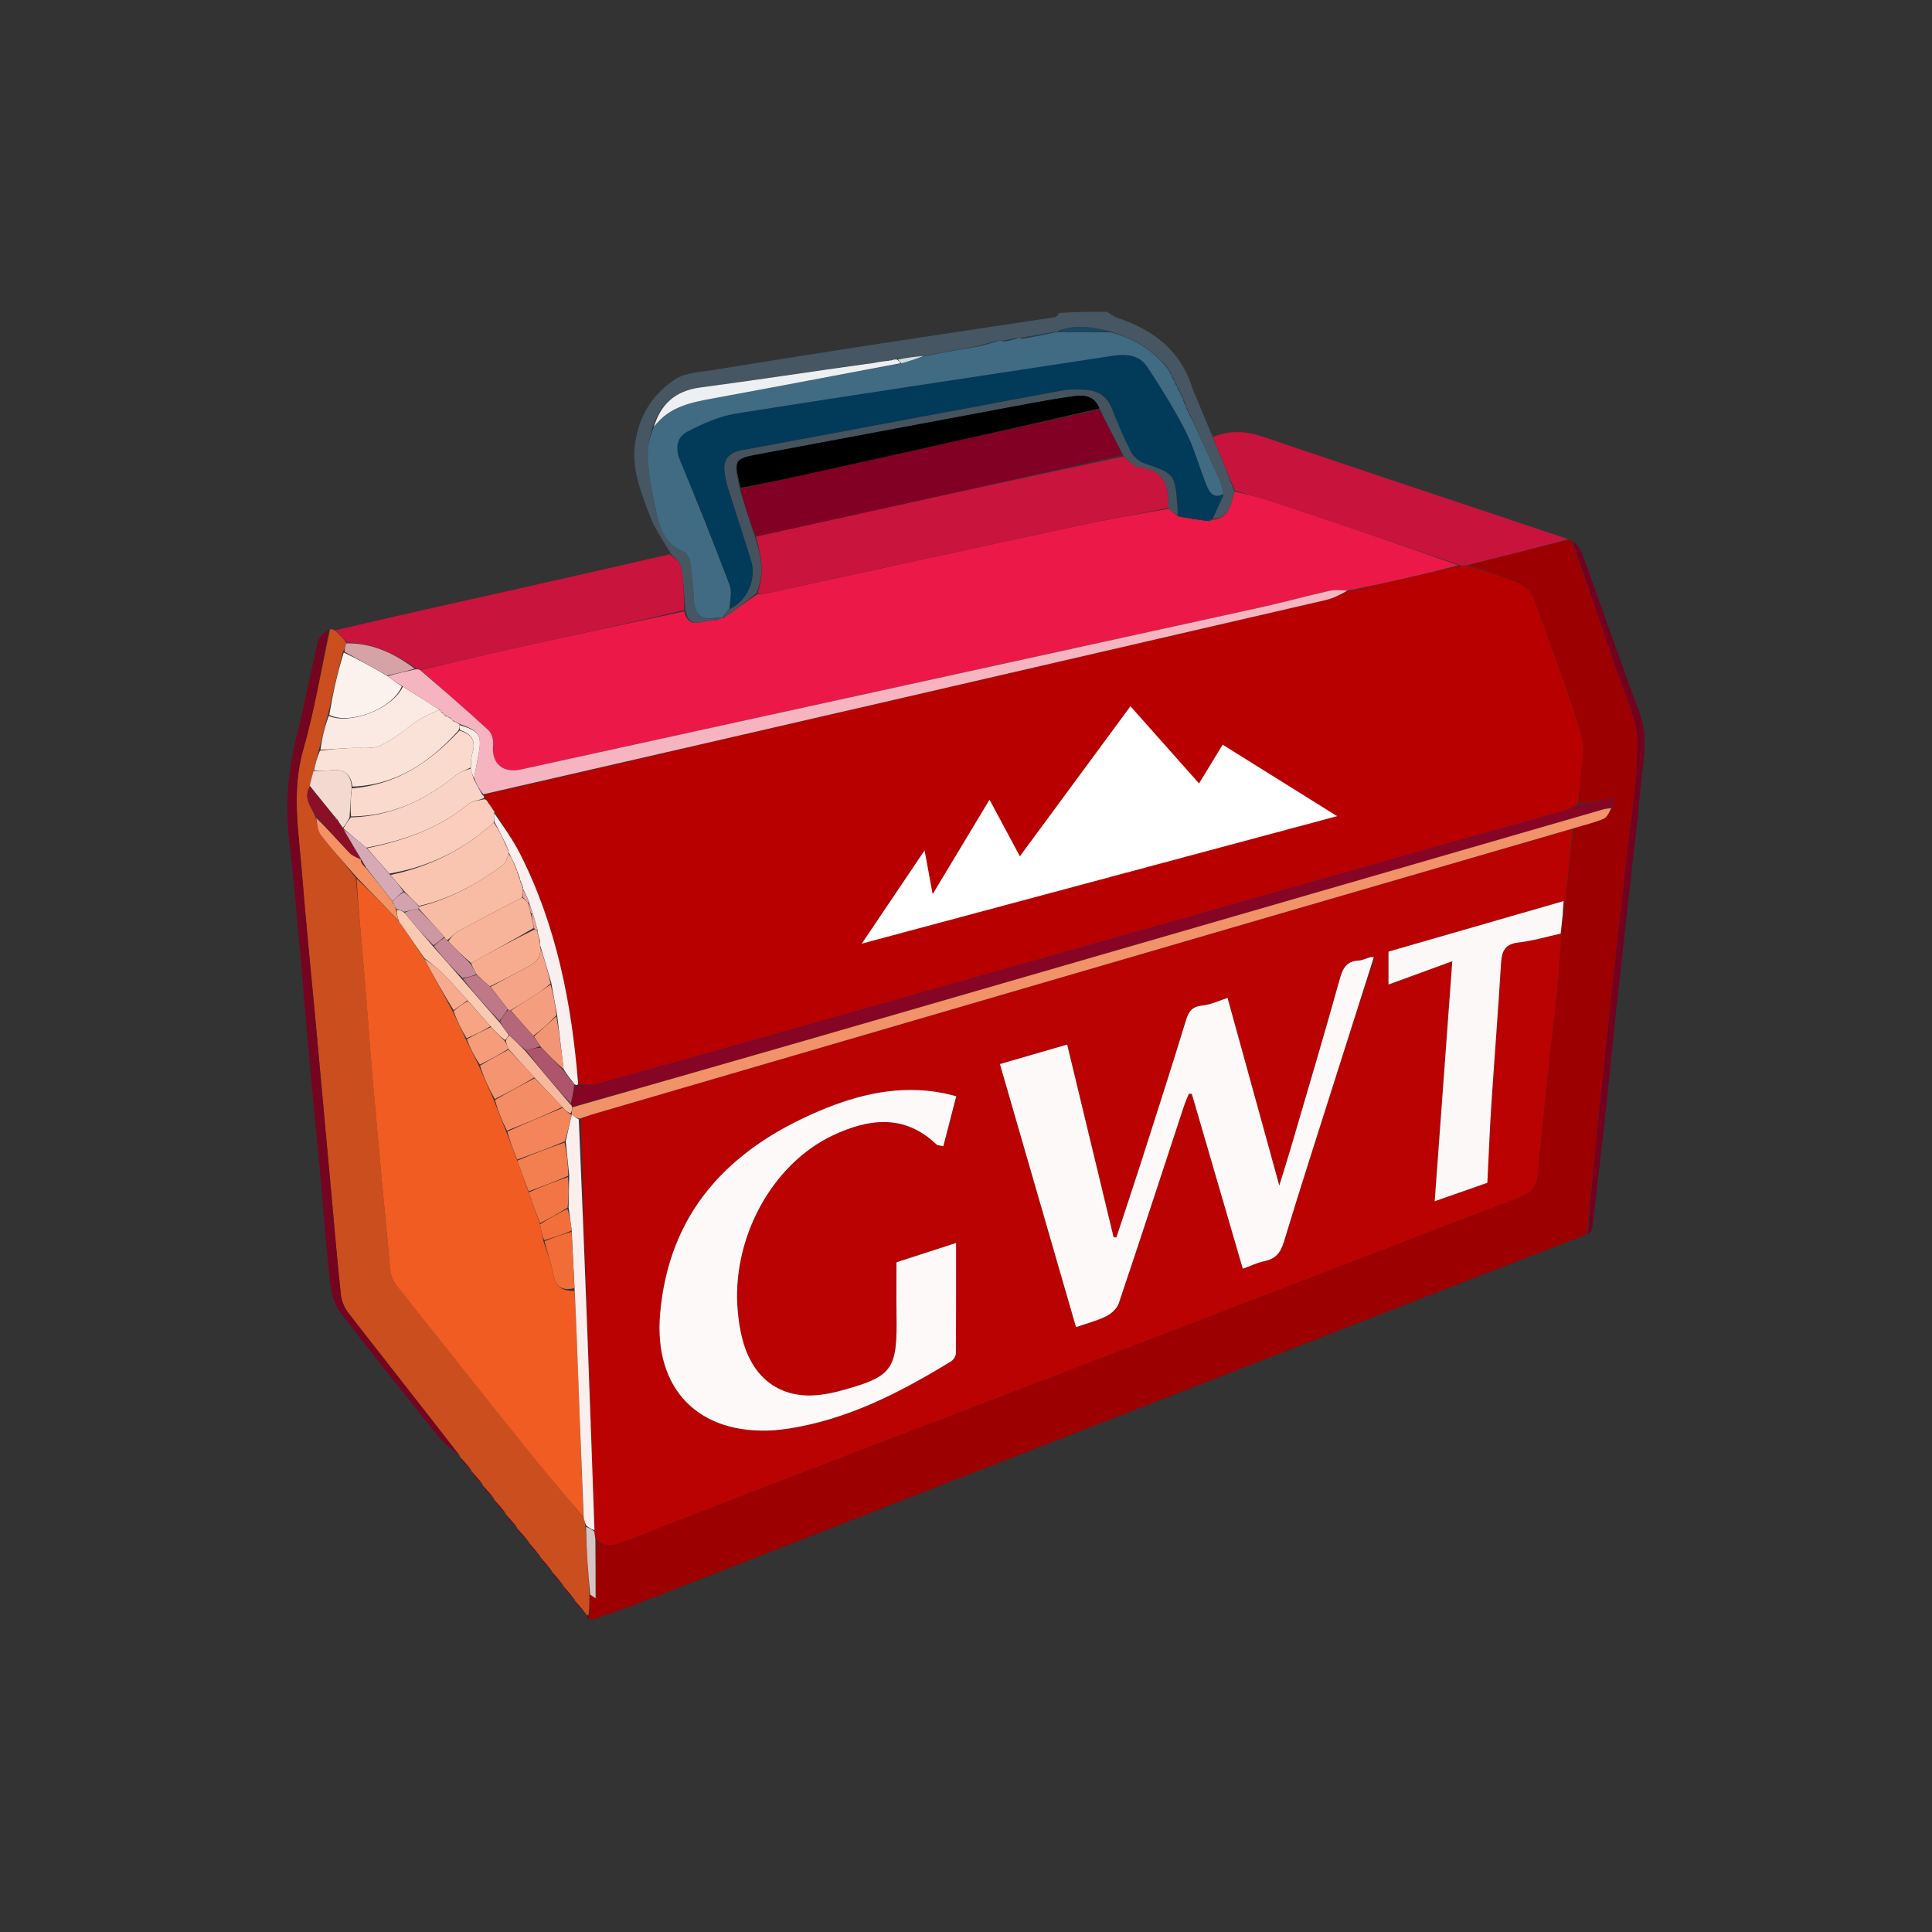 <?xml version="1.0" encoding="UTF-8"?><svg id="Layer_1" xmlns="http://www.w3.org/2000/svg" viewBox="0 0 500 500"><rect x="0" y="0" width="500" height="500" fill="#333333" stroke="none"/><defs><style>.cls-1{fill:#d2dce2;}.cls-2{fill:#f6a483;}.cls-3{fill:#d5a2a6;}.cls-4{fill:#ac556c;}.cls-5{fill:#ba0202;}.cls-6{fill:#fff;}.cls-7{fill:#f05c22;}.cls-8{fill:#cb4e1e;}.cls-9{fill:#f59e7f;}.cls-10{fill:#fbeae4;}.cls-11{fill:#c68897;}.cls-12{fill:#b90000;}.cls-13{fill:#465662;}.cls-14{fill:#9d0000;}.cls-15{fill:#fdf9f9;}.cls-16{fill:#416b82;}.cls-17{fill:#45535f;}.cls-18{fill:#be7888;}.cls-19{fill:#c8143d;}.cls-20{fill:#f69c7b;}.cls-21{fill:#f48c65;}.cls-22{fill:#fbe2d8;}.cls-23{fill:#fbf2ee;}.cls-24{fill:#f49264;}.cls-25{fill:#fbdace;}.cls-26{fill:#810024;}.cls-27{fill:#cd97a4;}.cls-28{fill:#d5a9b5;}.cls-29{fill:#f37e50;}.cls-30{fill:#f9d3c5;}.cls-31{fill:#f19269;}.cls-32{fill:#f16c37;}.cls-33{fill:#1b4761;}.cls-34{fill:#ecf0f2;}.cls-35{fill:#860525;}.cls-36{fill:#c9143d;}.cls-37{fill:#f59470;}.cls-38{fill:#73001e;}.cls-39{fill:#f9c4b0;}.cls-40{fill:#f27645;}.cls-41{fill:#f9c9b2;}.cls-42{fill:#f8b49a;}.cls-43{fill:#f29574;}.cls-44{fill:#facdbc;}.cls-45{fill:#b4677b;}.cls-46{fill:#e9a49e;}.cls-47{fill:#faefef;}.cls-48{fill:#f4845a;}.cls-49{fill:#fbefed;}.cls-50{fill:#ec1948;}.cls-51{fill:#d7c3c2;}.cls-52{fill:#f7ab8e;}.cls-53{fill:#f8bba4;}.cls-54{fill:#f5a487;}.cls-55{fill:#f26f3c;}.cls-56{fill:#d2a2ae;}.cls-57{fill:#023a5a;}.cls-58{fill:#1c4963;}.cls-59{fill:#f6b4c1;}.cls-60{fill:#f7b99d;}.cls-61{fill:#f3d9d0;}.cls-62{fill:#8c0f28;}.cls-63{fill:#fcf8f8;}.cls-64{fill:#74041f;}.cls-65{fill:#f7ac90;}</style></defs><g><path class="cls-13" d="m286.44,80.7c1.11.53,1.81,1.27,2.65,1.55,9.34,3.07,16.54,8.38,19.6,18.48,1.7,4.03,3.27,7.83,5.05,12.11,2.09,5.03,3.98,9.58,5.72,14.37-1.01,3.39-1.31,7.01-5.65,7.05,1.03-2.22,1.93-4.21,2.83-6.45-.3-1.3-.46-2.41-.9-3.39-2.4-5.34-4.86-10.66-7.32-16.22-.26-.63-.51-1.01-.74-1.4,0,0,.01.03-.01-.2-.26-.58-.5-.94-.73-1.3,0,0,0,.03.01-.23-.26-.84-.51-1.42-.76-2.01,0,0,0,.02-.02-.21-.26-.58-.5-.93-.73-1.29,0,0,0,.01-.02-.21-.26-.57-.5-.93-.73-1.28,0,0,0,0-.02-.21-.25-.57-.5-.93-.73-1.28,0,0,0,0-.02-.21-.26-.58-.5-.93-.73-1.28,0,0,0,.01-.02-.21-.25-.59-.49-.96-.85-1.54-3.97-4.95-9.04-7.72-15.02-9.58-4.83-1.14-9.44-2-13.97.14,0-.01.03,0-.3-.01-3.16.51-5.99,1.02-8.94,1.53-.12,0-.35-.04-.65-.04-1.43.26-2.55.52-3.88.78-.48-.01-.75-.02-1.35-.03-1.85.46-3.38.93-5.21,1.45-4.73.87-9.16,1.68-13.89,2.48-2.47.25-4.64.51-7.09.78-.63.12-.98.24-1.45.31-.32-.06-.48.02-.93.16-1.62.22-2.91.45-4.31.63-.3-.07-.44,0-.88.13-14.63,2.07-28.92,4.29-43.26,6.18-6.44.85-10.24,4.33-12.38,10.44-.49,2.35-1.27,4.48-1.18,6.58.14,3.65.49,7.37,1.34,10.91,1.32,5.5,1.33,11.85,8.02,14.53.79.31,1.47,1.69,1.62,2.66.48,3.17.83,6.38.95,9.58.15,3.85,1.79,5.65,5.74,5.05,0,.15,0,.44-.3.52-2.86-.35-6.63,2.86-7.62-2.68-.34-3.98-.49-7.67-1.14-11.26-.22-1.21-1.72-2.19-2.63-3.28-1.4-2.34-2.88-4.64-4.18-7.03-.76-1.39-1.23-2.93-1.98-4.64-2.02-5.53-3.91-10.74-3.13-16.62.95-7.24,4.51-12.94,10.31-16.8,2.76-1.84,6.77-1.93,10.26-2.5,14.18-2.32,28.36-4.55,42.56-6.74,15.18-2.33,30.37-4.57,45.55-6.88.41-.06.76-.51,1.12-1.09,3.98-.31,7.97-.31,12.32-.31Z"/><path class="cls-14" d="m406.08,139.71c.13,0,.26,0,.62.27,4.22,11.77,8.29,23.23,12.16,34.76,1.93,5.74,4.91,11.59,4.93,17.4.03,10.21-1.82,20.43-2.92,30.64-1.13,10.46-2.33,20.9-3.46,31.36-1.11,10.21-2.19,20.43-3.25,30.64-1.2,11.57-2.36,23.14-3.54,34.71-18.52,7.16-37.04,14.3-55.55,21.5-36.67,14.25-73.34,28.52-110,42.8-25.44,9.91-50.87,19.87-76.31,29.79-5.2,2.02-10.44,3.93-15.96,5.7-.3-.47-.3-.74-.28-1.37.02-2.02.02-3.68.24-5.24.64.42,1.07.72,1.39.94,0-5.16,0-10.11.26-14.98,2.68,2.15,5.06,1.07,7.54.1,18.06-7.02,36.12-14.03,54.21-20.97,29.1-11.17,58.24-22.26,87.34-33.43,29.91-11.48,59.79-23.07,89.72-34.49,2.77-1.06,4.38-2.56,4.67-5.5.77-7.88,1.53-15.77,2.37-23.65.86-8.12,1.91-16.22,2.7-24.35.63-6.51,1.01-13.05,1.49-19.61,0-.03.04-.06.27-.27.92-7.47,1.6-14.74,2.55-22.13,2.77-.86,5.34-1.43,7.73-2.44.97-.41,1.54-1.79,2.34-2.98.2-.92.35-1.58.55-2.46-3.35.65-6.4,1.25-9.44,1.51.18-2.3.42-4.25.53-6.22.22-3.79,1.41-7.9.36-11.31-3.76-12.16-8.22-24.12-12.64-36.06-.54-1.46-2.25-2.88-3.75-3.5-4.2-1.74-8.57-3.06-12.65-4.72,8.75-2.27,17.28-4.37,25.81-6.46Z"/><path class="cls-8" d="m152.54,412.57c0,1.66,0,3.33-.21,5.26-.33.22-.46.18-.59.13-.05-.22-.15-.41-.54-.87-.96-1.17-1.7-2.03-2.43-2.89-.04-.21-.15-.39-.53-.85-.97-1.17-1.71-2.04-2.44-2.9-.04-.21-.14-.39-.53-.84-.97-1.18-1.71-2.04-2.45-2.91-.04-.2-.14-.38-.52-.83-.97-1.18-1.71-2.06-2.46-2.93-.04-.2-.14-.37-.52-.81-.97-1.18-1.72-2.07-2.46-2.95-.04-.19-.13-.36-.5-.79-.98-1.14-1.73-1.98-2.49-2.82,0,0-.01.06-.05-.2-1-1.35-1.97-2.44-2.93-3.53,0,0,0,.06-.05-.2-1-1.35-1.97-2.44-2.93-3.53,0,0,0,.07-.04-.2-1.01-1.35-1.97-2.44-2.94-3.53,0,0,0,.06-.04-.21-1.01-1.35-1.98-2.44-2.94-3.53,0,0,0,.06-.04-.21-1.01-1.35-1.98-2.44-2.95-3.52,0,0,.02.05-.03-.23-9.65-12.48-19.27-24.66-28.79-36.92-.99-1.28-1.73-3.03-1.91-4.63-.92-8.38-1.61-16.79-2.38-25.19-1.44-15.69-2.86-31.38-4.31-47.07-1.14-12.35-2.42-24.69-3.4-37.06-.84-10.57-2.72-21.05.33-31.75,2.93-10.24,4.68-20.81,6.96-31.24.28.02.57.04,1.2.27,1.33,1.21,2.31,2.22,3.09,3.39-.39.82-.58,1.47-1.01,2.3-1.4,5.44-2.55,10.71-3.86,16.22-.85,3.18-1.55,6.1-2.37,9.26-.48,1.87-.84,3.49-1.33,5.3-.41,1.38-.69,2.57-1.03,4.08-1.69,3.24.6,5.27,1.56,7.93.42,1.77.55,3.47,1.43,4.59,2.85,3.67,5.96,7.14,8.96,11.03.71,8.23,1.5,16.11,2.16,23.99.83,9.87,1.5,19.75,2.36,29.61,1.41,16.02,2.89,32.04,4.46,48.05.13,1.36.82,2.84,1.68,3.92,11.45,14.49,22.95,28.94,34.51,43.34,4.49,5.59,9.16,11.04,13.84,16.81.23.79.37,1.31.42,2.16.29,6.04.67,11.75,1.06,17.47Z"/><path class="cls-36" d="m89.91,166.32c-.98-1.01-1.96-2.01-3.08-3.21,15.71-3.72,31.57-7.23,47.42-10.78,12.94-2.9,25.87-5.84,39.09-8.89,1.2.96,2.69,1.94,2.91,3.15.65,3.59.8,7.28.82,11.3-14.39,3.43-28.45,6.44-42.5,9.55-8.59,1.9-17.14,3.96-25.89,5.92-.41-.13-.64-.18-1.05-.4-5.49-3.76-11.11-6.57-17.72-6.65Z"/><path class="cls-19" d="m405.88,139.54c-8.33,2.27-16.86,4.37-25.88,6.64-1.04.19-1.58.2-2.32.03-16.29-5.59-32.37-11.01-48.48-16.37-3.16-1.05-6.39-1.91-9.59-2.85-1.89-4.55-3.77-9.1-5.72-13.9,4.3-1.72,8.43-1.62,12.95-.07,26.22,8.95,52.55,17.61,79.04,26.53Z"/><path class="cls-64" d="m85.11,162.83c-1.97,10.42-3.73,21-6.66,31.24-3.06,10.69-1.17,21.18-.33,31.75.98,12.37,2.26,24.71,3.4,37.06,1.44,15.69,2.87,31.38,4.31,47.07.77,8.4,1.47,16.81,2.38,25.19.18,1.61.91,3.35,1.91,4.63,9.52,12.26,19.14,24.44,28.79,36.89-1.79-1.46-3.89-2.97-5.45-4.91-8.48-10.51-16.92-21.05-25.13-31.77-1.54-2.01-2.52-4.8-2.82-7.34-1.04-8.97-1.64-17.99-2.46-26.98-.91-9.85-1.91-19.69-2.81-29.54-.84-9.24-1.57-18.49-2.41-27.73-.89-9.85-1.67-19.72-2.85-29.54-1.1-9.22-.7-18.23,1.55-27.26,2.13-8.54,3.78-17.2,5.82-25.76.27-1.13,1.62-2,2.77-3Z"/><path class="cls-38" d="m410.9,319.42c.9-11.49,2.06-23.06,3.26-34.63,1.06-10.22,2.14-20.43,3.25-30.64,1.13-10.46,2.33-20.9,3.46-31.36,1.1-10.21,2.96-20.43,2.92-30.64-.02-5.81-3.01-11.66-4.93-17.4-3.88-11.53-7.94-22.99-11.97-34.77.77.69,1.94,1.54,2.34,2.66,5.05,13.89,9.86,27.88,15.03,41.72,2.5,6.69.85,13.26.28,19.86-.72,8.26-1.76,16.48-2.67,24.72-1.16,10.45-2.36,20.9-3.48,31.35-1.11,10.33-2.12,20.68-3.25,31.01-.98,8.98-2.04,17.95-3.11,26.92-.05.4-.56.75-1.13,1.2Z"/><path class="cls-64" d="m118.93,377.19c.98.81,1.95,1.89,2.97,3.22-.96-.82-1.97-1.88-2.97-3.22Z"/><path class="cls-64" d="m121.91,380.92c.98.81,1.94,1.9,2.97,3.22-.96-.82-1.97-1.88-2.97-3.22Z"/><path class="cls-64" d="m124.9,384.65c.97.81,1.94,1.9,2.96,3.23-.95-.82-1.96-1.89-2.96-3.23Z"/><path class="cls-64" d="m130.86,392.12c.97.81,1.93,1.9,2.96,3.23-.95-.83-1.96-1.89-2.96-3.23Z"/><path class="cls-64" d="m127.88,388.39c.97.81,1.94,1.9,2.96,3.23-.95-.83-1.96-1.89-2.96-3.23Z"/><path class="cls-64" d="m142.8,406.98c.74.58,1.48,1.45,2.32,2.54-.71-.6-1.52-1.43-2.32-2.54Z"/><path class="cls-64" d="m139.82,403.23c.75.58,1.49,1.46,2.33,2.56-.71-.61-1.53-1.44-2.33-2.56Z"/><path class="cls-64" d="m136.84,399.48c.75.59,1.49,1.47,2.34,2.58-.71-.61-1.53-1.45-2.34-2.58Z"/><path class="cls-64" d="m133.85,395.86c.76.56,1.51,1.4,2.37,2.47-.72-.58-1.55-1.38-2.37-2.47Z"/><path class="cls-64" d="m145.78,410.73c.74.58,1.48,1.44,2.31,2.53-.71-.6-1.51-1.42-2.31-2.53Z"/><path class="cls-64" d="m148.76,414.48c.73.58,1.47,1.44,2.29,2.52-.71-.59-1.5-1.42-2.29-2.52Z"/><path class="cls-64" d="m151.76,418.19c.1-.18.23-.13.55,0,.19.36.19.63.21,1.11-.23-.16-.48-.52-.76-1.11Z"/><path class="cls-50" d="m319.48,127.22c3.34.71,6.56,1.56,9.73,2.61,16.1,5.37,32.19,10.78,48.21,16.48-9.57,2.47-19.06,4.65-28.72,6.56-1.74-.16-3.36-.26-4.88.08-6.05,1.38-12.03,3.03-18.09,4.36-63.65,13.97-127.32,27.9-190.98,41.84-4.74,1.04-7.65-1.73-7.13-6.45.13-1.22-.37-2.96-1.23-3.75-5.75-5.29-11.67-10.39-17.53-15.55,8.57-1.99,17.12-4.05,25.71-5.95,14.04-3.11,28.11-6.12,42.49-9.22,1.31,5.16,5.08,1.95,8.17,2.32.9-.25,1.28-.45,1.63-.64-.03,0,0,.06.28.07,3.03-2.05,5.79-4.11,8.85-6.17.93-.05,1.56-.05,2.16-.18,26.63-5.79,53.25-11.63,79.89-17.37,8.1-1.75,16.26-3.22,24.48-4.59.81.79,1.54,1.34,2.51,2.05,2.78.49,5.33.82,8.04,1.14.38-.06.55-.18.65-.38-.01-.01-.01.03-.01.03,4.46-.28,4.76-3.9,5.77-7.29Z"/><path class="cls-57" d="m312.9,134.88c-2.55-.33-5.1-.67-7.89-1.48-.27-1.1-.27-1.72-.32-2.34-.66-8.52-.68-8.44-8.71-11.21-1.33-.46-2.72-1.75-3.36-3.02-1.86-3.64-3.44-7.43-4.95-11.23-1.21-3.04-3.5-4.46-6.54-4.7-2.09-.17-4.26-.21-6.31.17-27.64,5.12-55.25,10.35-82.89,15.46-3.36.62-4.77,2.35-4.39,5.61.17,1.46.5,2.93.94,4.33,1.93,6.16,3.96,12.28,5.88,18.44,1.55,5.01-.98,10.73-5.42,12.41.03-2.19.5-4.29-.14-5.97-4.11-10.79-8.36-21.54-12.81-32.2-1.35-3.24-.81-6.04,1.89-7.46,3.97-2.09,8.3-4.02,12.69-4.71,32.45-5.14,64.96-9.94,97.43-14.93,3.62-.56,6.93-.19,8.98,2.95,3.52,5.37,6.95,10.85,9.86,16.56,2.19,4.29,3.44,9.04,5.25,13.54.78,1.94,1.64,4.16,4.57,2.96-.91,1.99-1.81,3.97-2.84,6.2-.12.23-.12.2-.27.2-.38.05-.55.19-.65.41Z"/><path class="cls-16" d="m316.65,127.82c-2.92,1.46-3.78-.76-4.56-2.7-1.8-4.49-3.06-9.25-5.25-13.54-2.91-5.71-6.34-11.19-9.86-16.56-2.06-3.14-5.36-3.51-8.98-2.95-32.48,4.98-64.98,9.78-97.43,14.93-4.38.7-8.71,2.63-12.69,4.71-2.7,1.42-3.24,4.22-1.89,7.46,4.45,10.66,8.7,21.41,12.81,32.2.64,1.68.17,3.78-.05,6.08-.81,1.1-1.35,1.81-1.9,2.52,0,0-.02-.05-.26-.09-.59-.03-.94-.02-1.29,0-3.95.75-5.59-1.05-5.74-4.9-.12-3.2-.48-6.41-.95-9.58-.15-.97-.83-2.35-1.62-2.66-6.69-2.68-6.7-9.03-8.02-14.53-.85-3.54-1.2-7.26-1.34-10.91-.08-2.1.69-4.23,1.45-6.53,4.05-5.56,9.8-6.62,15.64-7.69,16.11-2.96,32.2-6.03,48.59-9.04,2.24-.63,4.17-1.28,6.11-1.93,4.43-.81,8.86-1.63,13.89-2.46,2.15-.51,3.69-.99,5.23-1.47.27,0,.55.01,1.24.2,1.6-.2,2.79-.57,3.97-.95,0,0,.23.03.6.22,3.25-.44,6.14-1.07,9.02-1.7,0,0-.03-.01.32,0,4.84.03,9.34.04,13.84.06,5.76,1.66,10.83,4.43,14.81,9.61.38.8.61,1.17.85,1.53,0,0,0-.01.01.21.25.58.49.93.73,1.28,0,0,0,0,.01.21.25.58.49.93.73,1.28,0,0,0-.01.02.21.25.58.49.93.73,1.28,0,0,0-.01.02.21.25.58.49.93.73,1.29,0,0,.01-.02,0,.23.24.84.5,1.42.76,2.01,0,0,0-.02.02.19.26.58.49.94.73,1.3,0,0,0-.02.02.2.26.62.49,1.01.73,1.41,2.44,5.32,4.91,10.64,7.3,15.98.44.98.6,2.09.9,3.39Z"/><path class="cls-34" d="m233.02,94.01c-16.1,3.03-32.18,6.1-48.29,9.06-5.84,1.07-11.59,2.13-15.53,7.47,1.77-5.93,5.57-9.41,12.01-10.26,14.34-1.89,28.63-4.11,43.37-6.15.6.05.75,0,.88-.1,1.29-.23,2.58-.47,4.32-.66.64.04.79-.02.93-.13.35-.12.7-.24,1.42-.22.54.43.72.71.9,1Z"/><path class="cls-33" d="m273.06,85.92c-2.56.64-5.45,1.27-8.58,1.72,2.59-.7,5.42-1.21,8.58-1.72Z"/><path class="cls-33" d="m287.32,85.8c-4.28.19-8.77.17-13.62.15,4.18-2.16,8.79-1.29,13.62-.15Z"/><path class="cls-1" d="m233.32,94.03c-.47-.31-.65-.59-.92-1.02,2.08-.41,4.26-.67,6.73-.92-1.64.67-3.58,1.31-5.81,1.94Z"/><path class="cls-33" d="m258.23,88.16c-1.22.49-2.76.97-4.6,1.42,1.23-.5,2.75-.96,4.6-1.42Z"/><path class="cls-33" d="m263.46,87.41c-.88.38-2.06.76-3.46.96.91-.44,2.03-.7,3.46-.96Z"/><path class="cls-58" d="m306.95,105.1c-.26-.33-.52-.92-.77-1.76.26.33.52.92.77,1.76Z"/><path class="cls-58" d="m308.42,108.21c-.21-.16-.45-.55-.72-1.17.21.16.45.55.72,1.17Z"/><path class="cls-17" d="m185.3,160.01c.35-.16.71-.17,1.32-.14-.12.23-.5.43-1.1.6-.22-.02-.22-.32-.22-.46Z"/><path class="cls-58" d="m307.67,106.62c-.21-.14-.45-.5-.71-1.08.21.14.45.5.71,1.08Z"/><path class="cls-58" d="m306.17,102.89c-.22-.13-.46-.49-.72-1.06.22.13.46.49.72,1.06Z"/><path class="cls-58" d="m305.43,101.39c-.22-.13-.47-.48-.72-1.06.23.13.46.48.72,1.06Z"/><path class="cls-58" d="m304.68,99.89c-.23-.13-.47-.48-.72-1.06.23.13.47.48.72,1.06Z"/><path class="cls-58" d="m303.94,98.4c-.23-.13-.47-.49-.72-1.06.23.13.47.48.72,1.06Z"/><path class="cls-58" d="m303.19,96.91c-.22-.14-.46-.51-.71-1.1.22.14.46.51.71,1.1Z"/><path class="cls-1" d="m230.58,93.17c-.01.17-.17.22-.48.2,0-.18.16-.25.48-.2Z"/><path class="cls-1" d="m225.34,93.96c-.02.16-.16.2-.44.17,0-.17.15-.23.44-.17Z"/><path class="cls-12" d="m348.86,153.14c9.5-2.18,18.99-4.35,28.75-6.64.81-.12,1.35-.14,2.17-.15,4.58,1.48,8.95,2.8,13.15,4.55,1.5.63,3.21,2.05,3.75,3.5,4.42,11.95,8.88,23.9,12.64,36.06,1.05,3.41-.14,7.52-.36,11.31-.11,1.97-.35,3.92-.77,6.34-1.28.87-2.29,1.37-3.35,1.67-10.16,2.87-20.33,5.69-30.48,8.56-50.28,14.24-100.55,28.51-150.83,42.75-22.7,6.43-45.4,12.85-68.13,19.19-1.81.51-3.81.37-5.77.19-1.68-20.91-5.62-40.89-15.01-59.47-1.87-3.7-4.33-7.11-6.54-10.83-.02-.18-.32-.39-.41-.6-.49-.79-.9-1.37-1.38-2.12-.25-.32-.43-.48-.71-.94-.26-.45-.44-.57-.33-.8,72.8-16.86,145.32-33.6,217.82-50.4,1.99-.46,3.87-1.44,5.8-2.17Z"/><path class="cls-5" d="m406.98,214.47c-.69,7.27-1.37,14.54-2.32,21.71-.18-1.06-.09-2.02,0-2.97-15.16,4.38-30.14,8.7-45.32,13.08v8.52c5.38-1.97,10.58-3.87,16.51-6.04-1.55,21.12-3.04,41.48-4.55,62.12,4.71-1.65,9.25-3.25,13.63-4.78.34-6.87.59-13.44,1.02-20.01.8-12.28,1.78-24.55,2.52-36.84.19-3.14,1.05-4.95,4.56-5.34,3.66-.41,7.24-1.49,10.87-2.29.19-1.68.36-3.26.54-4.84-.49,6.53-.86,13.07-1.49,19.58-.79,8.13-1.84,16.23-2.7,24.35-.84,7.88-1.6,15.76-2.37,23.65-.29,2.94-1.9,4.44-4.67,5.5-29.93,11.43-59.81,23.01-89.72,34.49-29.1,11.17-58.23,22.26-87.34,33.43-18.09,6.94-36.15,13.95-54.21,20.97-2.48.97-4.86,2.05-7.6-.38-.39-.91-.47-1.48-.49-2.38-1.23-35.64-2.52-70.94-3.59-106.43,1.15-.52,2.07-.88,3.02-1.16,33.5-9.79,67.01-19.57,100.52-29.35,25.05-7.31,50.1-14.63,75.15-21.92,26.01-7.57,52.02-15.11,78.03-22.66m-52.46,33.18c-.94.33-1.87.9-2.82.93-3.16.12-4.15,1.91-4.94,4.76-4.1,14.71-8.47,29.35-12.76,44.01-.83,2.85-1.74,5.67-2.9,9.46-4.66-16.88-9.03-32.72-13.39-48.55-2.25.71-4.34,1.74-6.51,1.96-2.54.26-3.51,1.4-4.22,3.72-3.68,11.99-7.51,23.93-11.34,35.88-2.19,6.82-4.46,13.61-6.7,20.41-.24-.01-.48-.03-.72-.04-4.01-16.63-8.02-33.26-12.02-49.87-5.92,1.72-11.68,3.39-17.4,5.05,6.58,22.75,13.12,45.36,19.69,68.08,2.71-.94,5.38-1.61,7.79-2.8,1.34-.66,2.82-1.99,3.27-3.35,5.71-16.94,11.24-33.95,16.83-50.93.37-1.12.87-2.2,1.3-3.3.26,0,.52,0,.78,0,4.39,15.08,8.79,30.15,13.2,45.27,1.84-.67,3.66-1.56,5.58-1.96,2.89-.6,4.19-2.17,5.05-5.01,4.25-14.02,8.76-27.96,13.19-41.93,3.33-10.52,6.68-21.03,10.32-31.64-.24-.11-.48-.22-1.27-.16m-150.1,122.02c15.3-2.41,28.69-9.41,41.69-17.34.62-.38,1.26-1.32,1.26-2,.08-9.63.06-19.25.06-28.65-4.93,1.59-10.32,3.34-15.42,4.99,0,4.4-.06,8.73.01,13.06.25,15.12-.82,16.55-15.61,20.49-.96.25-1.94.42-2.92.58-9.86,1.67-17.46-2.67-20.73-12.16-1-2.9-1.52-6.03-1.81-9.1-1.79-18.69,8.66-38.25,24.73-45.77,9.17-4.29,18.4-5.51,26.65,2.39.3.28.89.26,1.8.49,1.13-4.37,2.22-8.59,3.35-12.95-1.37-.33-2.32-.59-3.28-.79-11.34-2.25-22.07.3-32.36,4.68-23.27,9.91-38.78,26.12-41.01,52.51-1.66,19.53,10.06,31.35,29.61,30.05,1.11-.07,2.22-.26,3.99-.48Z"/><path class="cls-63" d="m404.43,236.75c-.17,1.61-.34,3.19-.53,4.87-3.63.79-7.22,1.88-10.87,2.29-3.51.39-4.37,2.2-4.56,5.34-.74,12.29-1.72,24.56-2.52,36.84-.43,6.57-.67,13.14-1.02,20.01-4.38,1.54-8.92,3.13-13.63,4.78,1.51-20.63,3-41,4.55-62.12-5.92,2.17-11.12,4.07-16.51,6.04v-8.52c15.18-4.38,30.15-8.7,45.32-13.08-.08.95-.17,1.91-.22,3.18.03.31-.01.34,0,.37Z"/><path class="cls-35" d="m149.67,280.82c1.91-.16,3.9-.03,5.72-.54,22.73-6.34,45.43-12.76,68.13-19.19,50.28-14.24,100.55-28.51,150.83-42.75,10.16-2.88,20.33-5.69,30.48-8.56,1.07-.3,2.07-.81,3.35-1.34,3.29-.72,6.34-1.31,9.69-1.96-.19.88-.34,1.54-.83,2.43-.94.33-1.56.4-2.15.57-68.87,19.94-137.74,39.91-206.61,59.84-20.05,5.8-40.12,11.51-60.23,17.11-.05-.15-.16-.44-.14-.75.27-1.85.52-3.39.88-4.83.37.05.63.01.89-.03Z"/><path class="cls-31" d="m148.1,286.58c20.06-5.75,40.14-11.46,60.18-17.26,68.87-19.93,137.74-39.89,206.61-59.84.59-.17,1.21-.24,2.09-.32-.47.97-1.03,2.35-2,2.76-2.39,1.01-4.96,1.58-7.73,2.44-26.28,7.66-52.29,15.2-78.3,22.77-25.06,7.29-50.1,14.61-75.15,21.92-33.51,9.78-67.01,19.56-100.52,29.35-.95.28-1.87.65-3.28,1.11-1-.27-1.52-.67-2.05-1.07,0,.02-.02.02.02-.29.07-.73.1-1.15.13-1.57Z"/><path class="cls-51" d="m153.79,396.32c.08.57.15,1.13.29,1.98.06,5.22.06,10.17.06,15.33-.32-.23-.75-.53-1.39-.94-.59-5.83-.97-11.55-1.1-17.5.89.22,1.51.68,2.14,1.13Z"/><path class="cls-7" d="m150.97,392.68c-4.59-5.51-9.26-10.96-13.75-16.55-11.56-14.4-23.05-28.85-34.51-43.34-.86-1.09-1.55-2.56-1.68-3.92-1.56-16.01-3.05-32.03-4.46-48.05-.87-9.86-1.53-19.75-2.36-29.61-.67-7.89-1.45-15.77-1.95-23.85,3.77,3.5,7.3,7.2,10.98,11.11,2.28,3.3,4.43,6.39,6.62,9.74,2.48,4.66,4.93,9.06,7.4,13.72,1.1,2.45,2.18,4.64,3.32,7.08,1.15,2.36,2.24,4.47,3.37,6.86,1.3,3.05,2.57,5.83,3.88,8.88,1.06,2.81,2.08,5.35,3.18,8.14,1,2.58,1.92,4.9,2.87,7.49,1,2.83,1.96,5.39,2.96,8.22.99,2.84,1.95,5.41,2.93,8.26.27,1.57.52,2.86.89,4.41.93,2.93,2.06,5.55,2.5,8.28.54,3.36,2.21,4.63,5.51,4.52.19,3.06.36,5.79.46,8.51.62,16.7,1.24,33.41,1.85,50.11Z"/><path class="cls-49" d="m151.06,392.93c-.71-16.96-1.32-33.67-1.94-50.37-.1-2.72-.26-5.44-.41-8.85-.28-5.44-.54-10.19-.76-15.24-.25-2.09-.55-3.88-.8-6,.06-2.85.08-5.37.16-8.21-.28-3.09-.61-5.85-.9-8.92.55-2.51,1.05-4.71,1.55-6.91.53.41,1.05.82,1.83,1.27,1.54,35.35,2.82,70.65,4.06,106.28-.68-.12-1.3-.58-2.1-1.12-.31-.62-.45-1.14-.68-1.93Z"/><path class="cls-22" d="m81.27,199.39c.36-1.62.72-3.25,1.54-5.12,2.91-.4,5.37-.53,7.83-.68,2.66-.16,5.65.37,7.9-.69,3.61-1.69,6.67-4.52,10.06-6.71,1.58-1.02,3.38-1.69,5.07-2.52,0,.01,0,0,.08.15.25.35.44.5.65.61-.01.01.01-.01.1.14.24.35.43.49.65.6,0,0,.01-.01.15.16.54.3.95.44,1.34.58,0,.01.02,0,.11.16.24.35.43.49.65.59,0,0,.01-.01.15.16.54.3.94.44,1.35.58,0,0,.02,0,0,.25-.02.6-.03.94-.25,1.4-7.5,8.31-16.08,14.1-27.44,14.52-.46-3.53-2.4-4.6-5.5-4.23-1.46.17-2.97.04-4.45.05Z"/><path class="cls-10" d="m113.69,183.66c-1.7.83-3.5,1.5-5.08,2.53-3.39,2.2-6.46,5.02-10.06,6.71-2.25,1.05-5.24.52-7.9.69-2.46.15-4.92.28-7.71.44.36-2.91,1.07-5.83,2.15-8.77,5.34,2.43,16.46-1.73,19.18-7.57,3.32,2.03,6.38,4,9.44,5.97Z"/><path class="cls-23" d="m103.99,177.63c-2.46,5.89-13.58,10.06-18.77,7.37.93-5.51,2.08-10.77,3.74-16.13,4.08,1.92,7.65,3.94,11.39,6.13,1.33.99,2.48,1.81,3.64,2.63Z"/><path class="cls-61" d="m81.14,199.57c1.62-.19,3.12-.06,4.58-.24,3.1-.37,5.03.7,5.3,4.41-.27,2.83-.39,5.19-.56,7.79-.55,1.1-1.04,1.95-1.73,2.7-.58-.7-.96-1.31-1.39-2.13-.25-.4-.45-.58-.85-.92-2.24-2.72-4.28-5.29-6.33-7.85.28-1.19.56-2.39.97-3.77Z"/><path class="cls-24" d="m103.11,238.24c-3.54-3.7-7.08-7.4-10.83-11.24-3.22-3.69-6.34-7.15-9.19-10.83-.87-1.13-1.01-2.82-1.25-4.47,3.02,2.89,5.75,6.04,8.64,9.04.79.82,2.06,1.19,3.08,1.76-.02,0-.03-.05-.23.21.3.82.8,1.4,1.51,2.1,2.37,2.89,4.54,5.66,6.71,8.48,0,.06.08.17.08.43.27.67.54,1.08.81,1.47,0-.01-.03,0,0,.27.23,1.1.45,1.94.67,2.78Z"/><path class="cls-3" d="m100.18,174.84c-3.57-2.02-7.14-4.04-10.98-6.15-.08-.73.11-1.38.5-2.2,6.82-.09,12.43,2.72,17.64,6.55-2.47.77-4.81,1.29-7.16,1.8Z"/><path class="cls-62" d="m93.59,222.51c-1.05-.57-2.31-.94-3.1-1.76-2.89-3-5.62-6.16-8.59-9.38-1.19-2.45-3.48-4.48-1.79-7.72,2.1,2.26,4.14,4.82,6.42,7.75.44.55.65.74.86.92.38.61.77,1.21,1.32,1.93.17.1.17.16.22.42,1.59,2.78,3.12,5.31,4.66,7.84Z"/><path class="cls-59" d="m100.35,175c2.17-.68,4.52-1.19,7.15-1.77.53-.05.77,0,1.18.14,6.04,5.19,11.97,10.29,17.71,15.58.86.79,1.36,2.54,1.23,3.75-.52,4.72,2.38,7.49,7.13,6.45,63.66-13.94,127.33-27.87,190.98-41.84,6.06-1.33,12.04-2.98,18.09-4.36,1.52-.35,3.14-.24,4.88-.08-1.77,1-3.64,1.97-5.64,2.43-72.5,16.79-145.01,33.54-217.96,50.26-1.11-1.33-1.79-2.62-2.41-4.21.4-2.09.72-3.88,1.07-5.67,1.07-5.34.4-6.5-4.83-8.31,0,0-.02,0-.15-.18-.54-.31-.95-.44-1.37-.56,0,0-.02.02-.08-.16-.22-.38-.42-.52-.67-.58,0,0-.02,0-.14-.19-.53-.32-.94-.45-1.35-.57,0,0-.02.02-.08-.15-.22-.38-.42-.51-.66-.58,0,0-.02.02-.09-.15-.23-.37-.43-.52-.67-.6,0,0,0,.02,0,0-3.05-1.98-6.11-3.95-9.43-5.98-1.41-.88-2.57-1.7-3.89-2.69Z"/><path class="cls-36" d="m302.43,131.44c-8.13,1.6-16.29,3.08-24.39,4.82-26.64,5.74-53.26,11.58-79.89,17.37-.6.13-1.23.12-2.12-.11,1.99-5.13.81-9.86-.35-14.68,31.84-7.03,63.36-13.97,95.07-20.72,1.41,1.08,2.57,2.59,3.89,2.74,5.36.61,7.79,3.46,7.67,8.73-.01.61.08,1.23.13,1.84Z"/><path class="cls-17" d="m195.37,138.94c1.48,4.73,2.65,9.47.35,14.59-2.8,2.35-5.55,4.41-8.58,6.46.26-.72.81-1.43,1.54-2.25,4.71-2.08,7.24-7.8,5.69-12.81-1.91-6.16-3.95-12.28-5.88-18.44-.44-1.41-.77-2.87-.94-4.33-.39-3.26,1.03-4.99,4.39-5.61,27.64-5.11,55.25-10.34,82.89-15.46,2.05-.38,4.22-.33,6.31-.17,3.04.24,5.33,1.66,6.54,4.7,1.51,3.8,3.1,7.59,4.95,11.23.65,1.27,2.03,2.56,3.36,3.02,8.03,2.77,8.06,2.69,8.71,11.21.05.62.05,1.24.08,2.18-.72-.23-1.46-.79-2.27-1.57-.13-.85-.22-1.46-.21-2.08.12-5.27-2.3-8.12-7.67-8.73-1.32-.15-2.48-1.66-3.93-3-2.2-4.27-4.18-8.09-6.17-12.18-1.31-3.46-4.26-3.51-6.79-3.15-6.92.98-13.79,2.35-20.66,3.63-19.9,3.71-39.78,7.47-59.68,11.18-7.59,1.41-7.59,1.37-5.99,9.18,1.31,4.32,2.63,8.37,3.95,12.41Z"/><path class="cls-13" d="m313.06,134.86c-.06-.2.1-.33.5-.38.05.2-.12.32-.5.38Z"/><path class="cls-30" d="m122.63,201.66c.68,1.29,1.36,2.58,2.18,4.01.32.27.5.39.47.84-1.49.71-3.06.75-4.01,1.53-7.66,6.38-16.72,9.48-26.49,11.35-2.11-1.74-4.01-3.36-5.9-4.97,0,0,0-.06.02-.07.52-.86,1.01-1.71,1.89-2.81,10.74-.31,19.4-4.59,27.27-10.94,1.08-.87,2.5-1.33,3.76-1.7.27,1.1.54,1.93.8,2.75Z"/><path class="cls-44" d="m95,219.52c9.56-1.99,18.61-5.09,26.27-11.48.95-.79,2.52-.83,4.09-1.21.48.15.67.3.93.85.54.96,1,1.53,1.45,2.1,0,0,.3.21.17.53-.09.99-.05,1.66-.13,2.56-7.8,7.11-16.71,11.45-27.01,13.21-2.05-2.29-3.91-4.43-5.77-6.56Z"/><path class="cls-47" d="m127.91,212.64c-.04-.67-.09-1.34.02-2.15,2.34,3.4,4.8,6.81,6.68,10.51,9.39,18.57,13.33,38.56,15.01,59.47-.2.39-.46.43-.91.15-1.09-1.41-1.99-2.51-2.85-3.94-.55-4.84-1.13-9.34-1.7-14.13-.49-2.84-.99-5.37-1.5-8.2-.95-3.37-1.91-6.45-2.87-9.71-.01-.17-.04-.51.01-.78-.2-1.09-.46-1.92-.7-2.74.01.01.03-.02.04-.3-.42-1.66-.84-3.04-1.32-4.66-.35-1.01-.63-1.78-.94-2.81-.52-1.32-1.03-2.38-1.55-3.42-.02.02.03.01.05-.24-.25-.84-.52-1.43-.8-2-.01.02.03.02.04-.23-.26-.85-.52-1.44-.79-2.01,0,.02.04.03,0-.21-.26-.66-.5-1.08-.75-1.75-.49-1.11-.97-1.97-1.41-2.91.03-.07-.02-.23-.05-.48-.27-.68-.51-1.1-.78-1.79-1-2.07-1.96-3.88-2.93-5.69Z"/><path class="cls-59" d="m127.65,209.57c-.37-.36-.83-.93-1.3-1.73.4.35.8.93,1.3,1.73Z"/><path class="cls-15" d="m355.49,247.9c-3.34,10.52-6.69,21.03-10.03,31.55-4.43,13.97-8.94,27.91-13.19,41.93-.86,2.84-2.16,4.42-5.05,5.01-1.92.4-3.74,1.3-5.58,1.96-4.41-15.12-8.8-30.2-13.2-45.27-.26,0-.52,0-.78,0-.44,1.1-.93,2.18-1.3,3.3-5.59,16.98-11.12,33.99-16.83,50.93-.46,1.35-1.93,2.69-3.27,3.35-2.41,1.19-5.08,1.86-7.79,2.8-6.57-22.73-13.11-45.34-19.69-68.08,5.72-1.66,11.49-3.33,17.4-5.05,4,16.61,8.01,33.24,12.02,49.87.24.01.48.03.72.04,2.24-6.8,4.51-13.59,6.7-20.41,3.83-11.94,7.67-23.89,11.34-35.88.71-2.32,1.68-3.47,4.22-3.72,2.17-.22,4.26-1.25,6.51-1.96,4.37,15.82,8.74,31.67,13.39,48.55,1.16-3.79,2.07-6.61,2.9-9.46,4.29-14.66,8.66-29.3,12.76-44.01.79-2.85,1.79-4.64,4.94-4.76.95-.04,1.88-.61,3.19-.91.37.03.59.23.59.23Z"/><path class="cls-15" d="m204.1,369.71c-1.44.18-2.55.36-3.66.44-19.54,1.3-31.26-10.53-29.61-30.05,2.24-26.39,17.75-42.6,41.01-52.51,10.29-4.38,21.03-6.93,32.36-4.68.96.19,1.91.45,3.28.79-1.13,4.36-2.22,8.58-3.35,12.95-.9-.23-1.5-.2-1.8-.49-8.25-7.9-17.48-6.68-26.65-2.39-16.08,7.52-26.52,27.08-24.73,45.77.29,3.07.81,6.2,1.81,9.1,3.27,9.49,10.87,13.83,20.73,12.16.98-.17,1.96-.33,2.92-.58,14.79-3.93,15.85-5.36,15.61-20.49-.07-4.33-.01-8.65-.01-13.06,5.1-1.65,10.49-3.39,15.42-4.99,0,9.4.03,19.02-.06,28.65,0,.68-.65,1.62-1.26,2-13,7.93-26.39,14.93-42.02,17.39Z"/><path class="cls-15" d="m355.17,247.59c.14,0,.38.11.47.27-.15.05-.37-.16-.47-.27Z"/><path class="cls-4" d="m145.83,277.02c.9,1.1,1.79,2.19,2.77,3.51-.17,1.76-.42,3.3-.91,5.04-4.13-4.46-8.01-9.12-11.6-13.81,1.44-.29,2.59-.53,3.95-.64,2.07,2.06,3.93,3.98,5.79,5.91Z"/><path class="cls-60" d="m135.79,271.79c3.88,4.66,7.77,9.31,11.87,14.09.22.12.33.41.38.56.02.57,0,.99-.33,1.69-.89-.28-1.49-.85-2.18-1.64-2.45-2.63-4.82-5.02-7.25-7.66-2.27-2.55-4.47-4.87-6.72-7.4-.28-.78-.51-1.34-.65-2.11.31-.63.52-1.05.94-1.33,1.45,1.36,2.69,2.59,3.93,3.81Z"/><path class="cls-48" d="m145.63,286.71c.6.57,1.2,1.13,2.05,1.73.25.03.28.02.28,0-.5,2.18-1,4.38-1.81,6.94-4.3,1.81-8.3,3.26-12.3,4.71-.92-2.32-1.84-4.64-2.57-7.23,4.91-2.23,9.63-4.19,14.34-6.16Z"/><path class="cls-21" d="m145.54,286.48c-4.63,2.2-9.35,4.16-14.34,6.13-1.29-2.53-2.31-5.07-3.1-7.93,3.57-2.09,6.91-3.85,10.26-5.62,2.37,2.4,4.73,4.79,7.18,7.42Z"/><path class="cls-37" d="m138.29,278.83c-3.28,2.01-6.62,3.77-10.24,5.59-1.54-2.73-2.8-5.51-3.82-8.62,2.62-1.61,5-2.88,7.38-4.15,2.21,2.31,4.41,4.63,6.68,7.18Z"/><path class="cls-29" d="m133.88,300.37c3.97-1.72,7.97-3.17,12.22-4.68.59,2.71.93,5.48.94,8.61-3.63,1.58-6.93,2.8-10.23,4.01-.97-2.56-1.93-5.11-2.93-7.94Z"/><path class="cls-41" d="m131.65,267.85c-.21.42-.42.84-.94,1.34-1.42-1.07-2.54-2.23-3.76-3.61-2.03-2.31-3.94-4.4-5.98-6.72-2.23-2.49-4.27-4.83-6.47-7.01-1.44-1.43-3.11-2.62-4.68-3.91-2.15-3.09-4.29-6.18-6.58-9.48-.35-1.05-.57-1.89-.57-2.99.78,0,1.35.25,1.99.74,2.54,3.07,5.01,5.89,7.59,8.93,2.46,2.81,4.81,5.39,7.25,8.22,3.31,3.86,6.51,7.48,9.84,11.3.85,1.2,1.58,2.19,2.31,3.19Z"/><path class="cls-32" d="m147.91,318.77c.26,4.75.53,9.5.74,14.6-3.28.8-4.95-.47-5.49-3.83-.44-2.73-1.57-5.36-2.23-8.33,2.44-1.01,4.71-1.73,6.98-2.44Z"/><path class="cls-40" d="m136.85,308.59c3.26-1.49,6.56-2.7,10.13-3.96.25,2.47.24,4.98-.08,7.89-2.58,1.61-4.86,2.83-7.14,4.05-.96-2.57-1.92-5.13-2.91-7.97Z"/><path class="cls-20" d="m127.06,265.8c1.11,1.16,2.23,2.31,3.55,3.6.44.69.68,1.25.96,2.03-2.34,1.49-4.71,2.76-7.38,4.09-1.38-2.05-2.46-4.16-3.37-6.57,2.2-1.25,4.22-2.2,6.23-3.16Z"/><path class="cls-2" d="m126.95,265.57c-1.9,1.18-3.92,2.13-6.19,3.13-1.33-2.15-2.4-4.34-3.36-7.02,1.31-1.2,2.5-1.9,3.68-2.61,1.92,2.09,3.83,4.18,5.86,6.5Z"/><path class="cls-52" d="m120.98,258.86c-1.07.92-2.26,1.63-3.59,2.57-2.59-4.17-5.04-8.56-7.52-13.23,1.53,1.03,3.2,2.22,4.64,3.65,2.2,2.18,4.25,4.52,6.47,7.01Z"/><path class="cls-55" d="m139.77,316.85c2.27-1.5,4.55-2.72,7.08-3.99.55,1.74.84,3.53,1.1,5.61-2.32,1.02-4.59,1.73-7.13,2.49-.53-1.25-.78-2.54-1.05-4.11Z"/><path class="cls-25" d="m121.82,198.63c-1.26.65-2.68,1.1-3.76,1.97-7.87,6.34-16.53,10.63-27.21,10.69-.22-2.37-.1-4.73.21-7.27,11.52-.89,20.1-6.67,27.86-14.94,3.5.97,4.21,3.02,3.3,5.95-.35,1.13-.29,2.39-.41,3.59Z"/><path class="cls-10" d="m121.83,198.91c.12-1.47.05-2.73.4-3.87.91-2.94.2-4.99-3.09-6.07-.26-.39-.26-.73-.23-1.33,5.25,1.55,5.92,2.71,4.85,8.05-.36,1.78-.68,3.58-1.07,5.67-.32-.53-.59-1.35-.86-2.45Z"/><path class="cls-10" d="m117.55,186.81c.28-.05.69.08,1.22.39-.28.05-.68-.08-1.22-.39Z"/><path class="cls-10" d="m115.31,185.32c.27-.04.69.08,1.22.39-.28.05-.68-.09-1.22-.39Z"/><path class="cls-10" d="m113.76,183.82c.15-.07.34.07.58.43-.15.07-.34-.08-.58-.43Z"/><path class="cls-10" d="m114.52,184.57c.16-.09.36.05.58.42-.15.07-.34-.07-.58-.42Z"/><path class="cls-10" d="m116.76,186.06c.16-.09.36.04.58.42-.15.07-.34-.07-.58-.42Z"/><path class="cls-28" d="m87.35,212.12c-.17.02-.37-.16-.62-.56.17-.02.37.16.62.56Z"/><path class="cls-28" d="m94.78,219.39c2.07,2.26,3.93,4.4,6.11,6.9,1.47,1.72,2.62,3.07,3.5,4.43-1.13.84-1.99,1.68-2.84,2.51-2.17-2.77-4.33-5.53-6.78-8.68-.6-.95-.91-1.52-1.23-2.09,0,0,0,.05.03.05-1.51-2.53-3.04-5.06-4.63-7.84,1.84,1.36,3.74,2.98,5.85,4.72Z"/><path class="cls-56" d="m101.56,233.3c.85-.9,1.7-1.73,3.02-2.42,1.58,1.29,2.7,2.43,3.82,3.76,0,.18.02.55-.26.56-1.37.26-2.46.51-3.56.77-.57-.25-1.13-.5-1.93-.76-.23,0-.21-.02-.23-.26-.28-.65-.53-1.07-.79-1.49,0,0-.07-.11-.08-.17Z"/><path class="cls-62" d="m93.34,222.71c.52.32.83.89,1.23,1.72-.42-.32-.93-.89-1.23-1.72Z"/><path class="cls-41" d="m101.64,233.72c.25.16.51.58.79,1.24-.25-.16-.51-.57-.79-1.24Z"/><path class="cls-26" d="m284.54,105.97c1.98,3.81,3.96,7.63,5.98,11.71-31.48,7.21-63.01,14.15-94.85,21.18-1.63-3.96-2.95-8-3.97-12.33,5.35-1.34,10.42-2.34,15.45-3.45,25.79-5.69,51.58-11.4,77.37-17.11Z"/><path d="m284.54,105.69c-25.79,5.98-51.57,11.7-77.37,17.38-5.04,1.11-10.1,2.11-15.45,3.17-1.91-7.52-1.9-7.48,5.69-8.89,19.9-3.71,39.78-7.47,59.68-11.18,6.88-1.28,13.74-2.65,20.66-3.63,2.53-.36,5.47-.31,6.79,3.15Z"/><path class="cls-39" d="m108.39,234.45c-1.12-1.15-2.24-2.29-3.54-3.59-1.34-1.5-2.5-2.85-3.77-4.42,9.99-2.12,18.91-6.46,26.7-13.57,1.09,1.57,2.05,3.39,3.07,5.71.3.93.55,1.36.8,1.78,0,0,.05.16,0,.54-.48,1.23-.69,2.38-1.37,2.88-6.63,4.91-13.73,8.87-21.88,10.68Z"/><path class="cls-53" d="m108.4,234.64c8.14-1.99,15.25-5.95,21.88-10.86.68-.5.89-1.65,1.34-2.81.49.56.97,1.42,1.48,2.78.28.91.52,1.32.76,1.74,0,0-.05,0-.04.23.27.82.53,1.42.79,2.01,0,0-.05,0-.04.23.27.82.52,1.41.78,2,0,0-.05,0-.04.27,0,.84,0,1.4-.24,2.08-5.68,2.97-11.16,5.79-16.57,8.73-1,.54-1.74,1.56-2.76,2.28-.37-.23-.54-.41-.76-.86-2.25-2.57-4.4-4.91-6.55-7.26,0,0-.01-.37-.02-.55Z"/><path class="cls-65" d="m139.75,244.13s.02.34.03.81c.42,3.04-1.26,4.22-3.16,5.24-3.22,1.74-6.45,3.48-9.86,5.09-1.24-1.07-2.29-2.01-3.45-3.16-.58-1.02-1.04-1.83-1.36-2.87,5.53-3.1,10.92-5.98,16.42-8.7.33.29.55.43.77.57,0,0-.02.03-.04.29.2,1.08.43,1.91.66,2.73Z"/><path class="cls-54" d="m126.94,255.4c3.22-1.74,6.45-3.48,9.67-5.21,1.9-1.03,3.58-2.21,3.18-5.07.96,2.78,1.91,5.86,2.69,9.4-1.4,1.26-2.61,2.09-3.84,2.89-2.13,1.39-4.28,2.76-6.59,4.08-.18-.05-.54-.13-.64-.35-1.56-2.06-3.01-3.89-4.47-5.73Z"/><path class="cls-9" d="m132.23,261.53c2.14-1.38,4.28-2.75,6.41-4.13,1.23-.8,2.44-1.62,3.84-2.59.68,2.38,1.19,4.91,1.52,7.93-2.04,2.14-3.91,3.81-5.99,5.32-2.06-2.27-3.92-4.4-5.78-6.52Z"/><path class="cls-43" d="m138.21,268.2c1.87-1.66,3.74-3.32,5.78-5.17.74,4.32,1.32,8.82,1.87,13.65-1.89-1.59-3.75-3.52-5.93-5.78-.78-1.13-1.25-1.91-1.72-2.7Z"/><path class="cls-46" d="m139.13,240.83c-.22.14-.44,0-.87-.54-.39-1.47-.56-2.54-.64-3.67.08-.07.26-.2.26-.2.42,1.38.85,2.76,1.26,4.42Z"/><path class="cls-46" d="m135.29,232.19c0-.57.01-1.13.03-1.99.52.77,1.02,1.83,1.52,3.17,0,.28-.07.32-.23.19-.55-.55-.93-.96-1.31-1.38Z"/><path class="cls-46" d="m139.8,243.86c-.28-.56-.51-1.38-.73-2.48.27.56.52,1.38.73,2.48Z"/><path class="cls-46" d="m136.86,233.64c.32.75.6,1.52.95,2.53.06.24-.11.37-.37.24-.4-.99-.53-1.85-.66-2.72,0,0,.06-.04.09-.06Z"/><path class="cls-46" d="m134.61,227.47c-.26-.34-.52-.93-.78-1.78.26.34.52.93.78,1.78Z"/><path class="cls-46" d="m135.37,229.7c-.28-.34-.54-.93-.79-1.77.27.34.55.93.79,1.77Z"/><path class="cls-53" d="m131.62,220.11c-.22-.18-.47-.6-.73-1.28.22.17.46.6.73,1.28Z"/><path class="cls-46" d="m133.83,225.25c-.21-.17-.45-.59-.71-1.25.22.17.45.59.71,1.25Z"/><path class="cls-45" d="m138.01,268.05c.67.94,1.14,1.72,1.71,2.72-1.04.45-2.18.7-3.63.98-1.54-1.18-2.78-2.4-4.23-3.77-.94-1.13-1.67-2.13-2.46-3.58.66-1.32,1.39-2.19,2.11-3.05,0,0,.36.08.54.13,2.04,2.17,3.89,4.3,5.96,6.57Z"/><path class="cls-18" d="m131.41,261.12c-.62,1.09-1.34,1.96-2.12,3.08-3.26-3.37-6.47-6.99-9.48-10.86,1.34-.51,2.47-.77,3.61-1.03,1.05.94,2.09,1.89,3.33,2.96,1.65,1.96,3.1,3.8,4.66,5.86Z"/><path class="cls-11" d="m123.3,252.11c-1.02.47-2.15.73-3.59,1-2.64-2.58-4.99-5.16-7.39-8.21.88-1.05,1.82-1.63,2.75-2.22.12.22.28.41.79.85,2.18,2.18,4.06,4.06,5.95,5.94.46.81.92,1.62,1.5,2.64Z"/><path class="cls-27" d="m114.97,242.45c-.84.81-1.78,1.4-2.78,2.23-2.53-2.58-4.99-5.4-7.53-8.47,1.01-.5,2.11-.75,3.48-1.01,2.43,2.34,4.58,4.68,6.83,7.25Z"/><path class="cls-42" d="m121.94,249.24c-2.02-1.65-3.91-3.54-5.92-5.63.73-1.01,1.47-2.03,2.47-2.57,5.41-2.94,10.89-5.76,16.57-8.73.61.3,1,.72,1.54,1.27.3.99.44,1.86.75,2.92.35,1.26.52,2.33.79,3.65-5.29,3.13-10.68,6-16.2,9.1Z"/></g><polygon class="cls-6" points="223.02 244.21 239.28 220.08 241.37 231.41 256.09 206.95 263.94 221.61 292.56 182.77 310.31 202.75 316.42 192.72 346.05 211.22 223.02 244.21"/></svg>